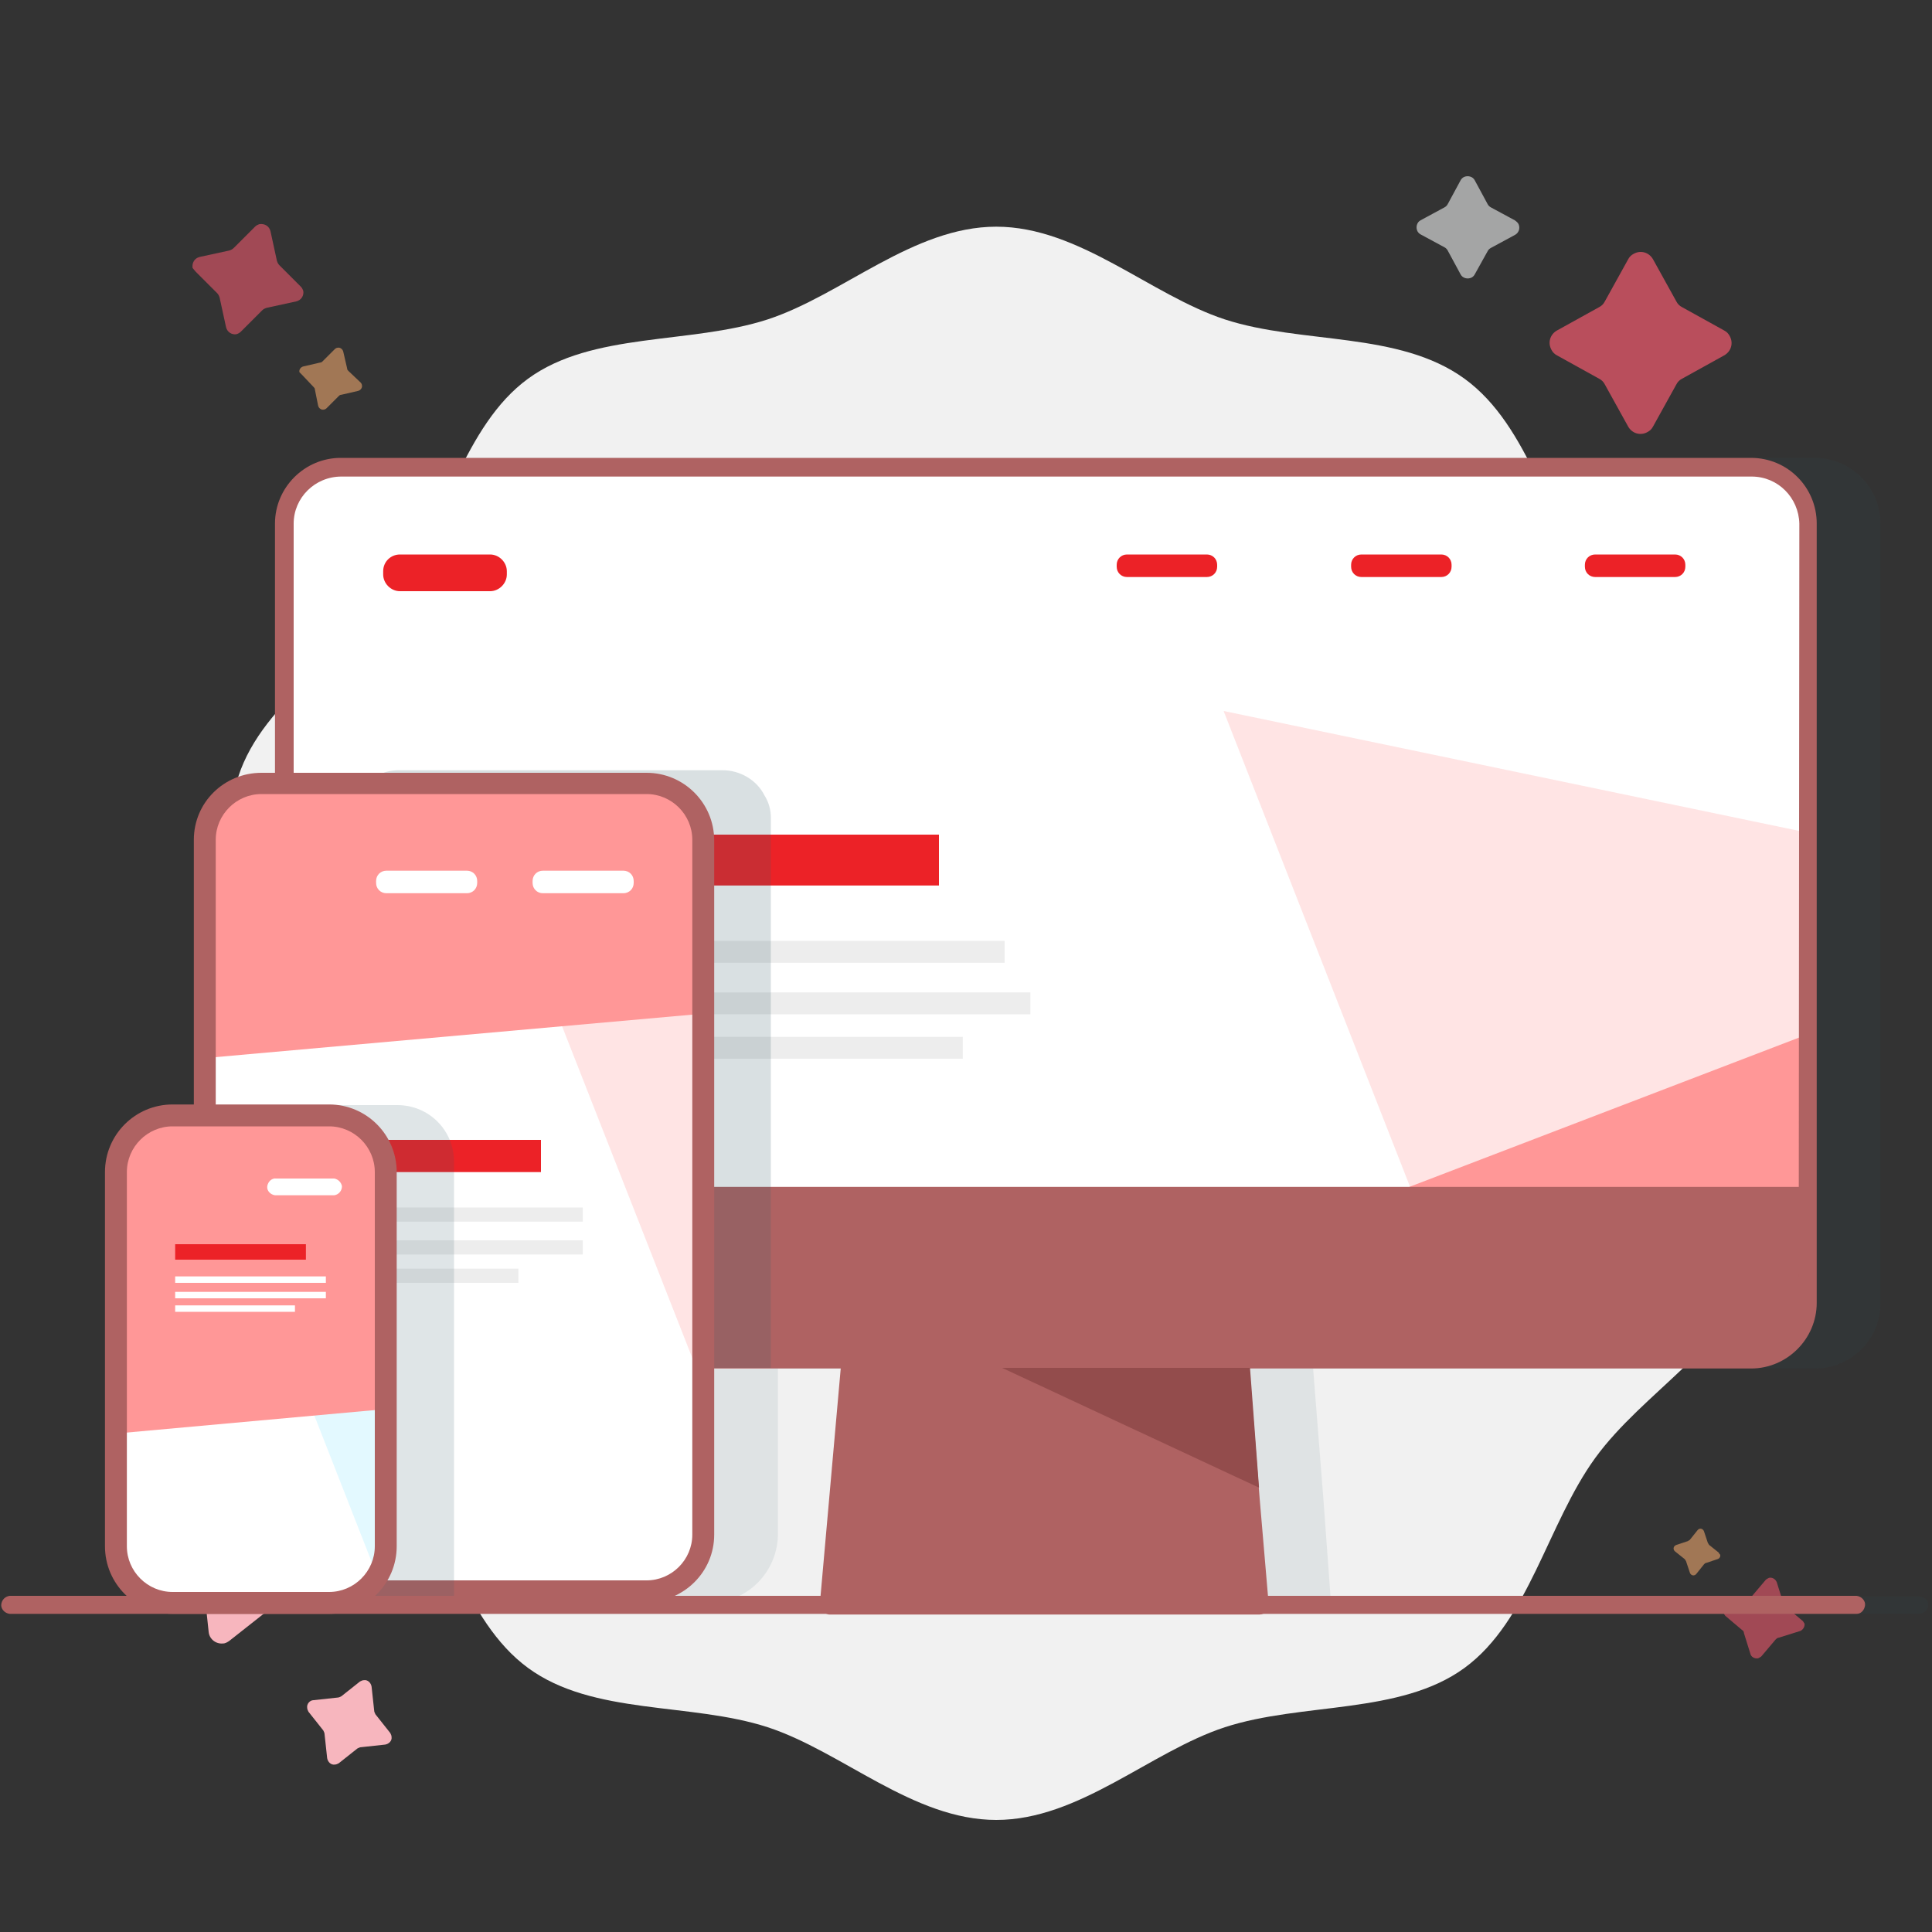 <?xml version="1.0" encoding="utf-8"?>
<!-- Generator: Adobe Illustrator 24.1.3, SVG Export Plug-In . SVG Version: 6.00 Build 0)  -->
<svg version="1.1" id="Layer_1" xmlns="http://www.w3.org/2000/svg" xmlns:xlink="http://www.w3.org/1999/xlink" x="0px" y="0px"
	 viewBox="0 0 300 300" style="enable-background:new 0 0 300 300;" xml:space="preserve">
<rect x="0" y="0" width="300" height="300" fill="#333333" stroke="none"/>
<style type="text/css">
	.st0{fill:#F1F1F1;}
	.st1{opacity:0.66;}
	.st2{fill:#DFE0E1;}
	.st3{fill:#FF5C72;}
	.st4{opacity:0.54;}
	.st5{fill:#FFB172;}
	.st6{fill:#F7B6BE;}
	.st7{opacity:9.000000e-02;fill:#355C66;enable-background:new    ;}
	.st8{fill:#628EB2;}
	.st9{fill:#AF6262;}
	.st10{fill:#FFFFFF;}
	.st11{opacity:0.26;fill:#FF9797;enable-background:new    ;}
	.st12{fill:#FF9797;}
	.st13{fill:#EC2227;}
	.st14{fill:#EDEDED;}
	.st15{opacity:0.19;fill:#355C66;enable-background:new    ;}
	.st16{opacity:0.16;fill:#355C66;enable-background:new    ;}
	.st17{opacity:0.26;fill:#94E6FF;enable-background:new    ;}
	.st18{fill:#934C4C;}
</style>
<path class="st0" d="M269.6,158.9c0-12.9,6.6-26.6,2.8-38.2c-3.9-12-17.4-19.3-24.7-29.3s-10.1-25.2-20.3-32.6s-25.2-5.3-37.2-9.2
	c-11.6-3.8-22.6-14.4-35.5-14.4s-23.9,10.6-35.5,14.4c-12,3.9-27.2,1.9-37.2,9.2S69.1,81.2,61.8,91.3S40.9,108.6,37,120.6
	c-3.8,11.6,2.8,25.4,2.8,38.2s-6.5,26.6-2.8,38.2c3.9,12,17.4,19.3,24.7,29.3S71.9,251.6,82,259s25.2,5.3,37.2,9.2
	c11.6,3.8,22.6,14.4,35.5,14.4s23.9-10.6,35.5-14.4c12-3.9,27.2-1.9,37.2-9.2s12.9-22.4,20.3-32.6s20.8-17.3,24.7-29.3
	C276.2,185.5,269.6,171.7,269.6,158.9z"/>
<g class="st1">
	<path class="st2" d="M235.2,34.2l-3.7-2c-0.2-0.1-0.4-0.3-0.5-0.5l-2-3.7c-0.3-0.6-1.1-0.8-1.7-0.5c-0.2,0.1-0.4,0.3-0.5,0.5
		l-2,3.7c-0.1,0.2-0.3,0.4-0.5,0.5l-3.7,2c-0.6,0.3-0.8,1.1-0.5,1.7c0.1,0.2,0.3,0.4,0.5,0.5l3.7,2c0.2,0.1,0.4,0.3,0.5,0.5l2,3.7
		c0.3,0.6,1.1,0.8,1.7,0.5c0.2-0.1,0.4-0.3,0.5-0.5l2-3.6c0.1-0.2,0.3-0.4,0.5-0.5l3.7-2c0.6-0.3,0.9-1,0.6-1.7
		C235.7,34.6,235.5,34.4,235.2,34.2z"/>
	<path class="st3" d="M267.7,51.3l-6.5-3.6c-0.4-0.2-0.7-0.5-0.9-0.9l-3.6-6.5c-0.6-1.1-1.9-1.5-3-0.9c-0.4,0.2-0.7,0.5-0.9,0.9
		l-3.6,6.5c-0.2,0.4-0.5,0.7-0.9,0.9l-6.5,3.6c-1.1,0.6-1.5,1.9-0.9,3c0.2,0.4,0.5,0.7,0.9,0.9l6.5,3.6c0.4,0.2,0.7,0.5,0.9,0.9
		l3.6,6.5c0.6,1.1,1.9,1.5,3,0.9c0.4-0.2,0.7-0.5,0.9-0.9l3.6-6.5c0.2-0.4,0.5-0.7,0.9-0.9l6.5-3.6c1.1-0.6,1.5-1.9,0.9-3
		C268.4,51.8,268.1,51.5,267.7,51.3z"/>
</g>
<g class="st4">
	<path class="st5" d="M46.9,58.2l1.8,1.9c0.1,0.1,0.2,0.2,0.2,0.4l0.5,2.5c0.1,0.4,0.5,0.7,0.9,0.6c0.1,0,0.3-0.1,0.4-0.2l1.9-1.9
		c0.1-0.1,0.2-0.2,0.4-0.2l2.6-0.6c0.4-0.1,0.7-0.5,0.6-0.9c0-0.1-0.1-0.3-0.2-0.4l-1.9-1.8c-0.1-0.1-0.2-0.2-0.2-0.4l-0.6-2.6
		c-0.1-0.4-0.5-0.7-0.9-0.6c-0.1,0-0.3,0.1-0.4,0.2l-1.9,1.9c-0.1,0.1-0.2,0.2-0.4,0.2l-2.6,0.6c-0.4,0.1-0.7,0.5-0.6,0.9
		C46.7,58,46.8,58.1,46.9,58.2z"/>
	<path class="st3" d="M30.4,42.2l3.3,3.3c0.2,0.2,0.3,0.4,0.4,0.7l1,4.6c0.2,0.8,0.9,1.2,1.6,1.1c0.3-0.1,0.5-0.2,0.7-0.4l3.3-3.3
		c0.2-0.2,0.4-0.3,0.7-0.4l4.6-1c0.8-0.2,1.2-0.9,1.1-1.6c-0.1-0.3-0.2-0.5-0.4-0.7l-3.3-3.3c-0.2-0.2-0.3-0.4-0.4-0.7l-1-4.6
		c-0.2-0.8-0.9-1.2-1.7-1.1c-0.3,0.1-0.5,0.2-0.7,0.4l-3.3,3.3c-0.2,0.2-0.4,0.3-0.7,0.4l-4.6,1c-0.8,0.2-1.2,0.9-1.1,1.7
		C30,41.7,30.2,42,30.4,42.2z"/>
</g>
<g class="st4">
	<path class="st5" d="M266.9,241.1l-1.5-1.2c-0.1-0.1-0.1-0.2-0.2-0.3l-0.6-1.8c-0.1-0.3-0.4-0.5-0.7-0.4c-0.1,0-0.2,0.1-0.3,0.2
		l-1.2,1.5c-0.1,0.1-0.2,0.1-0.3,0.2l-1.8,0.6c-0.3,0.1-0.5,0.4-0.4,0.7c0,0.1,0.1,0.2,0.2,0.3l1.5,1.2c0.1,0.1,0.1,0.2,0.2,0.3
		l0.6,1.8c0.1,0.3,0.4,0.5,0.7,0.4c0.1,0,0.2-0.1,0.3-0.2l1.2-1.5c0.1-0.1,0.2-0.2,0.3-0.2l1.8-0.6c0.3-0.1,0.5-0.4,0.4-0.7
		C267,241.3,266.9,241.2,266.9,241.1z"/>
	<path class="st3" d="M279.8,251.6l-2.6-2.2c-0.1-0.1-0.3-0.3-0.3-0.5l-1-3.2c-0.2-0.5-0.7-0.8-1.2-0.7c-0.2,0.1-0.4,0.2-0.5,0.3
		l-2.2,2.6c-0.1,0.1-0.3,0.3-0.5,0.3l-3.2,1c-0.5,0.1-0.8,0.7-0.7,1.2c0.1,0.2,0.2,0.4,0.3,0.5l2.6,2.2c0.2,0.1,0.3,0.3,0.3,0.5
		l1,3.2c0.1,0.5,0.7,0.8,1.2,0.7c0.2-0.1,0.4-0.2,0.5-0.3l2.2-2.6c0.1-0.1,0.3-0.3,0.5-0.3l3.2-1c0.5-0.1,0.9-0.7,0.8-1.2
		C280.1,252,280,251.7,279.8,251.6z"/>
</g>
<g>
	<path class="st6" d="M47.9,265.8l2.3,2.9c0.1,0.2,0.2,0.4,0.2,0.6l0.4,3.7c0.1,0.6,0.6,1.1,1.2,1c0.2,0,0.4-0.1,0.6-0.2l2.9-2.3
		c0.2-0.1,0.4-0.2,0.6-0.2l3.7-0.4c0.6-0.1,1.1-0.6,1-1.2c0-0.2-0.1-0.4-0.2-0.6l-2.3-2.9c-0.1-0.2-0.2-0.4-0.2-0.6l-0.4-3.7
		c-0.1-0.6-0.6-1.1-1.2-1c-0.2,0-0.4,0.1-0.6,0.2l-2.9,2.3c-0.2,0.1-0.4,0.2-0.6,0.2l-3.7,0.4c-0.6,0-1.1,0.6-1,1.2
		C47.7,265.4,47.8,265.6,47.9,265.8z"/>
	<path class="st6" d="M27.2,240.6l4.1,5.2c0.2,0.3,0.4,0.6,0.4,1l0.7,6.6c0.1,1.1,1.1,1.9,2.2,1.8c0.4,0,0.7-0.2,1-0.4l5.2-4.1
		c0.3-0.2,0.6-0.4,1-0.4l6.6-0.7c1.1-0.1,1.9-1.1,1.8-2.2c0-0.4-0.2-0.7-0.4-1l-4.1-5.2c-0.2-0.3-0.4-0.6-0.4-1l-0.7-6.6
		c-0.1-1.1-1.1-1.9-2.2-1.8c-0.4,0-0.7,0.2-1,0.4l-5.2,4.1c-0.3,0.2-0.6,0.4-1,0.4l-6.6,0.7c-1.1,0.1-1.9,1.1-1.8,2.2
		C26.8,240,27,240.4,27.2,240.6z"/>
</g>
<path class="st7" d="M298.1,247.9h-91.5l-1.1-15.1l-1.6-20.3h77.9c5.6,0,10.2-4.5,10.2-10.1c0,0,0,0,0-0.1v-121
	c0-5.6-4.6-10.2-10.2-10.2h-219c-5.6,0-10.2,4.5-10.2,10.2c0,0,0,0,0,0v38.6h-2.1c-5.8,0-10.5,4.7-10.5,10.5l0,0v41.2h-3.3
	c-5.8,0-10.5,4.7-10.5,10.5v58.1c0,2.9,1.2,5.7,3.3,7.6H11.3c-0.8-0.1-1.5,0.5-1.5,1.3c-0.1,0.8,0.5,1.5,1.3,1.5c0.1,0,0.2,0,0.2,0
	h286.8c0.8-0.1,1.4-0.8,1.3-1.5C299.4,248.5,298.8,248,298.1,247.9z M120.8,238.4v-25.9h19.6l-3.2,35.4h-22.6
	C118.3,246.2,120.7,242.5,120.8,238.4z"/>
<polygon class="st8" points="195.5,249.2 128.6,249.2 130.2,228.6 132.3,211 134.2,187.2 190.7,187.2 192.5,211 193.9,228.6 "/>
<path class="st9" d="M130.1,247.8H194l-4.6-59.2h-54L130.1,247.8z M195.6,232.7l-1.6-20.3l-1.9-25.3c-0.1-0.7-0.7-1.3-1.4-1.3h-56.5
	c-0.7,0-1.3,0.6-1.4,1.3l-5.5,62c0,0.4,0.1,0.8,0.4,1.1c0.3,0.3,0.6,0.4,1,0.5h66.9c0.8,0,1.4-0.7,1.4-1.5c0,0,0,0,0-0.1
	L195.6,232.7z"/>
<path class="st10" d="M280.7,81.3v121c0,4.8-3.9,8.8-8.8,8.8H53c-4.8,0-8.8-3.9-8.8-8.8l0,0v-121c0-4.8,3.9-8.8,8.8-8.8h219
	C276.8,72.6,280.7,76.5,280.7,81.3z"/>
<path class="st11" d="M280.7,129.3v65.2L238.9,211l-0.2,0.1c-4.5,1.6-9.4-0.6-11.2-5L190,110.4L280.7,129.3z"/>
<polygon class="st12" points="280.7,160.6 280.7,202.4 171.6,202.4 "/>
<path class="st9" d="M280.7,184.3v17.9c0,4.8-3.9,8.8-8.8,8.8h-219c-4.8,0-8.8-3.9-8.8-8.8v-17.9H280.7z"/>
<path class="st9" d="M271.9,71.1h-219c-5.6,0-10.2,4.6-10.2,10.2v121c0,5.6,4.6,10.2,10.2,10.2h219c5.6,0,10.2-4.6,10.2-10.2v-121
	C282.1,75.7,277.6,71.1,271.9,71.1C271.9,71.1,271.9,71.1,271.9,71.1z M279.3,202.3c0,4.1-3.3,7.3-7.4,7.4h-219
	c-4.1,0-7.3-3.3-7.3-7.4v-121c0-4,3.3-7.3,7.4-7.3h219c4.1,0,7.3,3.3,7.4,7.3L279.3,202.3z"/>
<rect x="78.8" y="129.6" class="st13" width="67" height="7.9"/>
<rect x="78.8" y="146.1" class="st14" width="77.2" height="3.4"/>
<rect x="72.3" y="161" class="st14" width="77.2" height="3.4"/>
<rect x="82.8" y="154.1" class="st14" width="77.2" height="3.4"/>
<path class="st15" d="M119.7,127v85.4H63.4c-3.6,0-6.9-1.9-8.8-5V127c0-4.1,3.3-7.4,7.3-7.4h50.3c2.7,0,5.3,1.5,6.5,3.9
	C119.4,124.6,119.7,125.8,119.7,127z"/>
<path class="st10" d="M109.2,130.4v107.9c0,4.8-3.9,8.8-8.8,8.8H40.6c-4.8,0-8.8-3.9-8.8-8.8V130.4c0-4.8,3.9-8.8,8.8-8.8h59.8
	C105.3,121.6,109.2,125.6,109.2,130.4z"/>
<polygon class="st11" points="109.2,151.1 109.2,215.2 81.8,145.4 "/>
<path class="st12" d="M109.2,130.4v27l-77.4,6.9v-33.9c0-4.8,3.9-8.8,8.8-8.8h59.8C105.3,121.6,109.2,125.6,109.2,130.4z"/>
<path class="st9" d="M100.4,248.8H40.6c-5.8,0-10.5-4.7-10.5-10.5V130.4c0-5.8,4.7-10.4,10.5-10.4h59.8c5.8,0,10.5,4.7,10.5,10.5
	v107.8C110.9,244.1,106.2,248.7,100.4,248.8z M40.6,123.3c-3.9,0-7.1,3.2-7.1,7.1v107.9c0,3.9,3.2,7.1,7.1,7.1h59.8
	c3.9,0,7.1-3.2,7.1-7.1V130.4c0-3.9-3.2-7.1-7.1-7.1H40.6z"/>
<path class="st10" d="M60,135.2h12.5c0.9,0,1.6,0.7,1.6,1.6v0.3c0,0.9-0.7,1.6-1.6,1.6H60c-0.9,0-1.6-0.7-1.6-1.6v-0.3
	C58.4,135.9,59.1,135.2,60,135.2z"/>
<path class="st10" d="M84.3,135.2h12.5c0.9,0,1.6,0.7,1.6,1.6v0.3c0,0.9-0.7,1.6-1.6,1.6H84.3c-0.9,0-1.6-0.7-1.6-1.6v-0.3
	C82.7,135.9,83.4,135.2,84.3,135.2z"/>
<rect x="41.5" y="177" class="st13" width="42.5" height="5"/>
<rect x="41.5" y="187.5" class="st14" width="49" height="2.2"/>
<rect x="41.5" y="197" class="st14" width="39" height="2.2"/>
<rect x="41.5" y="192.6" class="st14" width="49" height="2.2"/>
<path class="st16" d="M70.5,180.4V249H44.2c-4.8,0-8.8-3.9-8.8-8.8c0,0,0,0,0,0v-68.6h26.3C66.6,171.6,70.5,175.5,70.5,180.4z"/>
<path class="st10" d="M59.9,182v58.1c0,4.8-3.8,8.8-8.7,8.9c0,0-0.1,0-0.1,0H26.8c-4.8,0-8.8-3.9-8.8-8.7c0,0,0-0.1,0-0.1V182
	c0-4.8,3.9-8.8,8.8-8.8h24.3C56,173.2,59.9,177.2,59.9,182L59.9,182z"/>
<path class="st17" d="M59.9,199v41.2c0,1.6-0.5,3.3-1.3,4.6l-19.7-50.3L59.9,199z"/>
<path class="st12" d="M59.9,182v36.8L18,222.6V182c0-4.8,3.9-8.8,8.8-8.8h24.3C56,173.2,59.9,177.2,59.9,182L59.9,182z"/>
<path class="st9" d="M51.1,250.6H26.8c-5.8,0-10.5-4.7-10.5-10.5V182c0-5.8,4.7-10.5,10.5-10.5h24.3c5.8,0,10.5,4.7,10.5,10.5v58.1
	C61.6,245.9,56.9,250.6,51.1,250.6C51.1,250.6,51.1,250.6,51.1,250.6z M26.8,174.9c-3.9,0-7.1,3.2-7.1,7.1v58.1
	c0,3.9,3.2,7.1,7.1,7.1h24.3c3.9,0,7.1-3.2,7.1-7.1V182c0-3.9-3.2-7.1-7.1-7.1L26.8,174.9z"/>
<path class="st13" d="M62.1,86.1h14c1.4,0,2.6,1.2,2.6,2.6v0.5c0,1.4-1.2,2.6-2.6,2.6h-14c-1.4,0-2.6-1.2-2.6-2.6v-0.5
	C59.5,87.2,60.7,86.1,62.1,86.1z"/>
<path class="st13" d="M175,86.1h12.4c0.9,0,1.6,0.7,1.6,1.6V88c0,0.9-0.7,1.6-1.6,1.6H175c-0.9,0-1.6-0.7-1.6-1.6v-0.3
	C173.4,86.8,174.1,86.1,175,86.1z"/>
<path class="st13" d="M211.4,86.1h12.4c0.9,0,1.6,0.7,1.6,1.6V88c0,0.9-0.7,1.6-1.6,1.6h-12.4c-0.9,0-1.6-0.7-1.6-1.6v-0.3
	C209.8,86.8,210.5,86.1,211.4,86.1z"/>
<path class="st13" d="M247.7,86.1h12.4c0.9,0,1.6,0.7,1.6,1.6V88c0,0.9-0.7,1.6-1.6,1.6h-12.4c-0.9,0-1.6-0.7-1.6-1.6v-0.3
	C246.1,86.8,246.8,86.1,247.7,86.1z"/>
<path class="st10" d="M51.9,183h-9c-0.7-0.1-1.3,0.5-1.4,1.2c-0.1,0.7,0.5,1.3,1.2,1.4c0.1,0,0.2,0,0.2,0h9c0.7-0.1,1.2-0.7,1.2-1.4
	C53,183.6,52.5,183.1,51.9,183z"/>
<polygon class="st18" points="195.5,231 155.6,212.4 194.1,212.4 "/>
<path class="st9" d="M288.3,250.6H1.5c-0.8-0.1-1.4-0.8-1.3-1.5c0.1-0.7,0.6-1.2,1.3-1.3h286.8c0.8,0.1,1.4,0.8,1.3,1.5
	C289.5,250,289,250.6,288.3,250.6z"/>
<rect x="27.2" y="193.2" class="st13" width="20.3" height="2.4"/>
<rect x="27.2" y="198.2" class="st10" width="23.4" height="1"/>
<rect x="27.2" y="202.7" class="st10" width="18.6" height="1"/>
<rect x="27.2" y="200.6" class="st10" width="23.4" height="1"/>
</svg>
